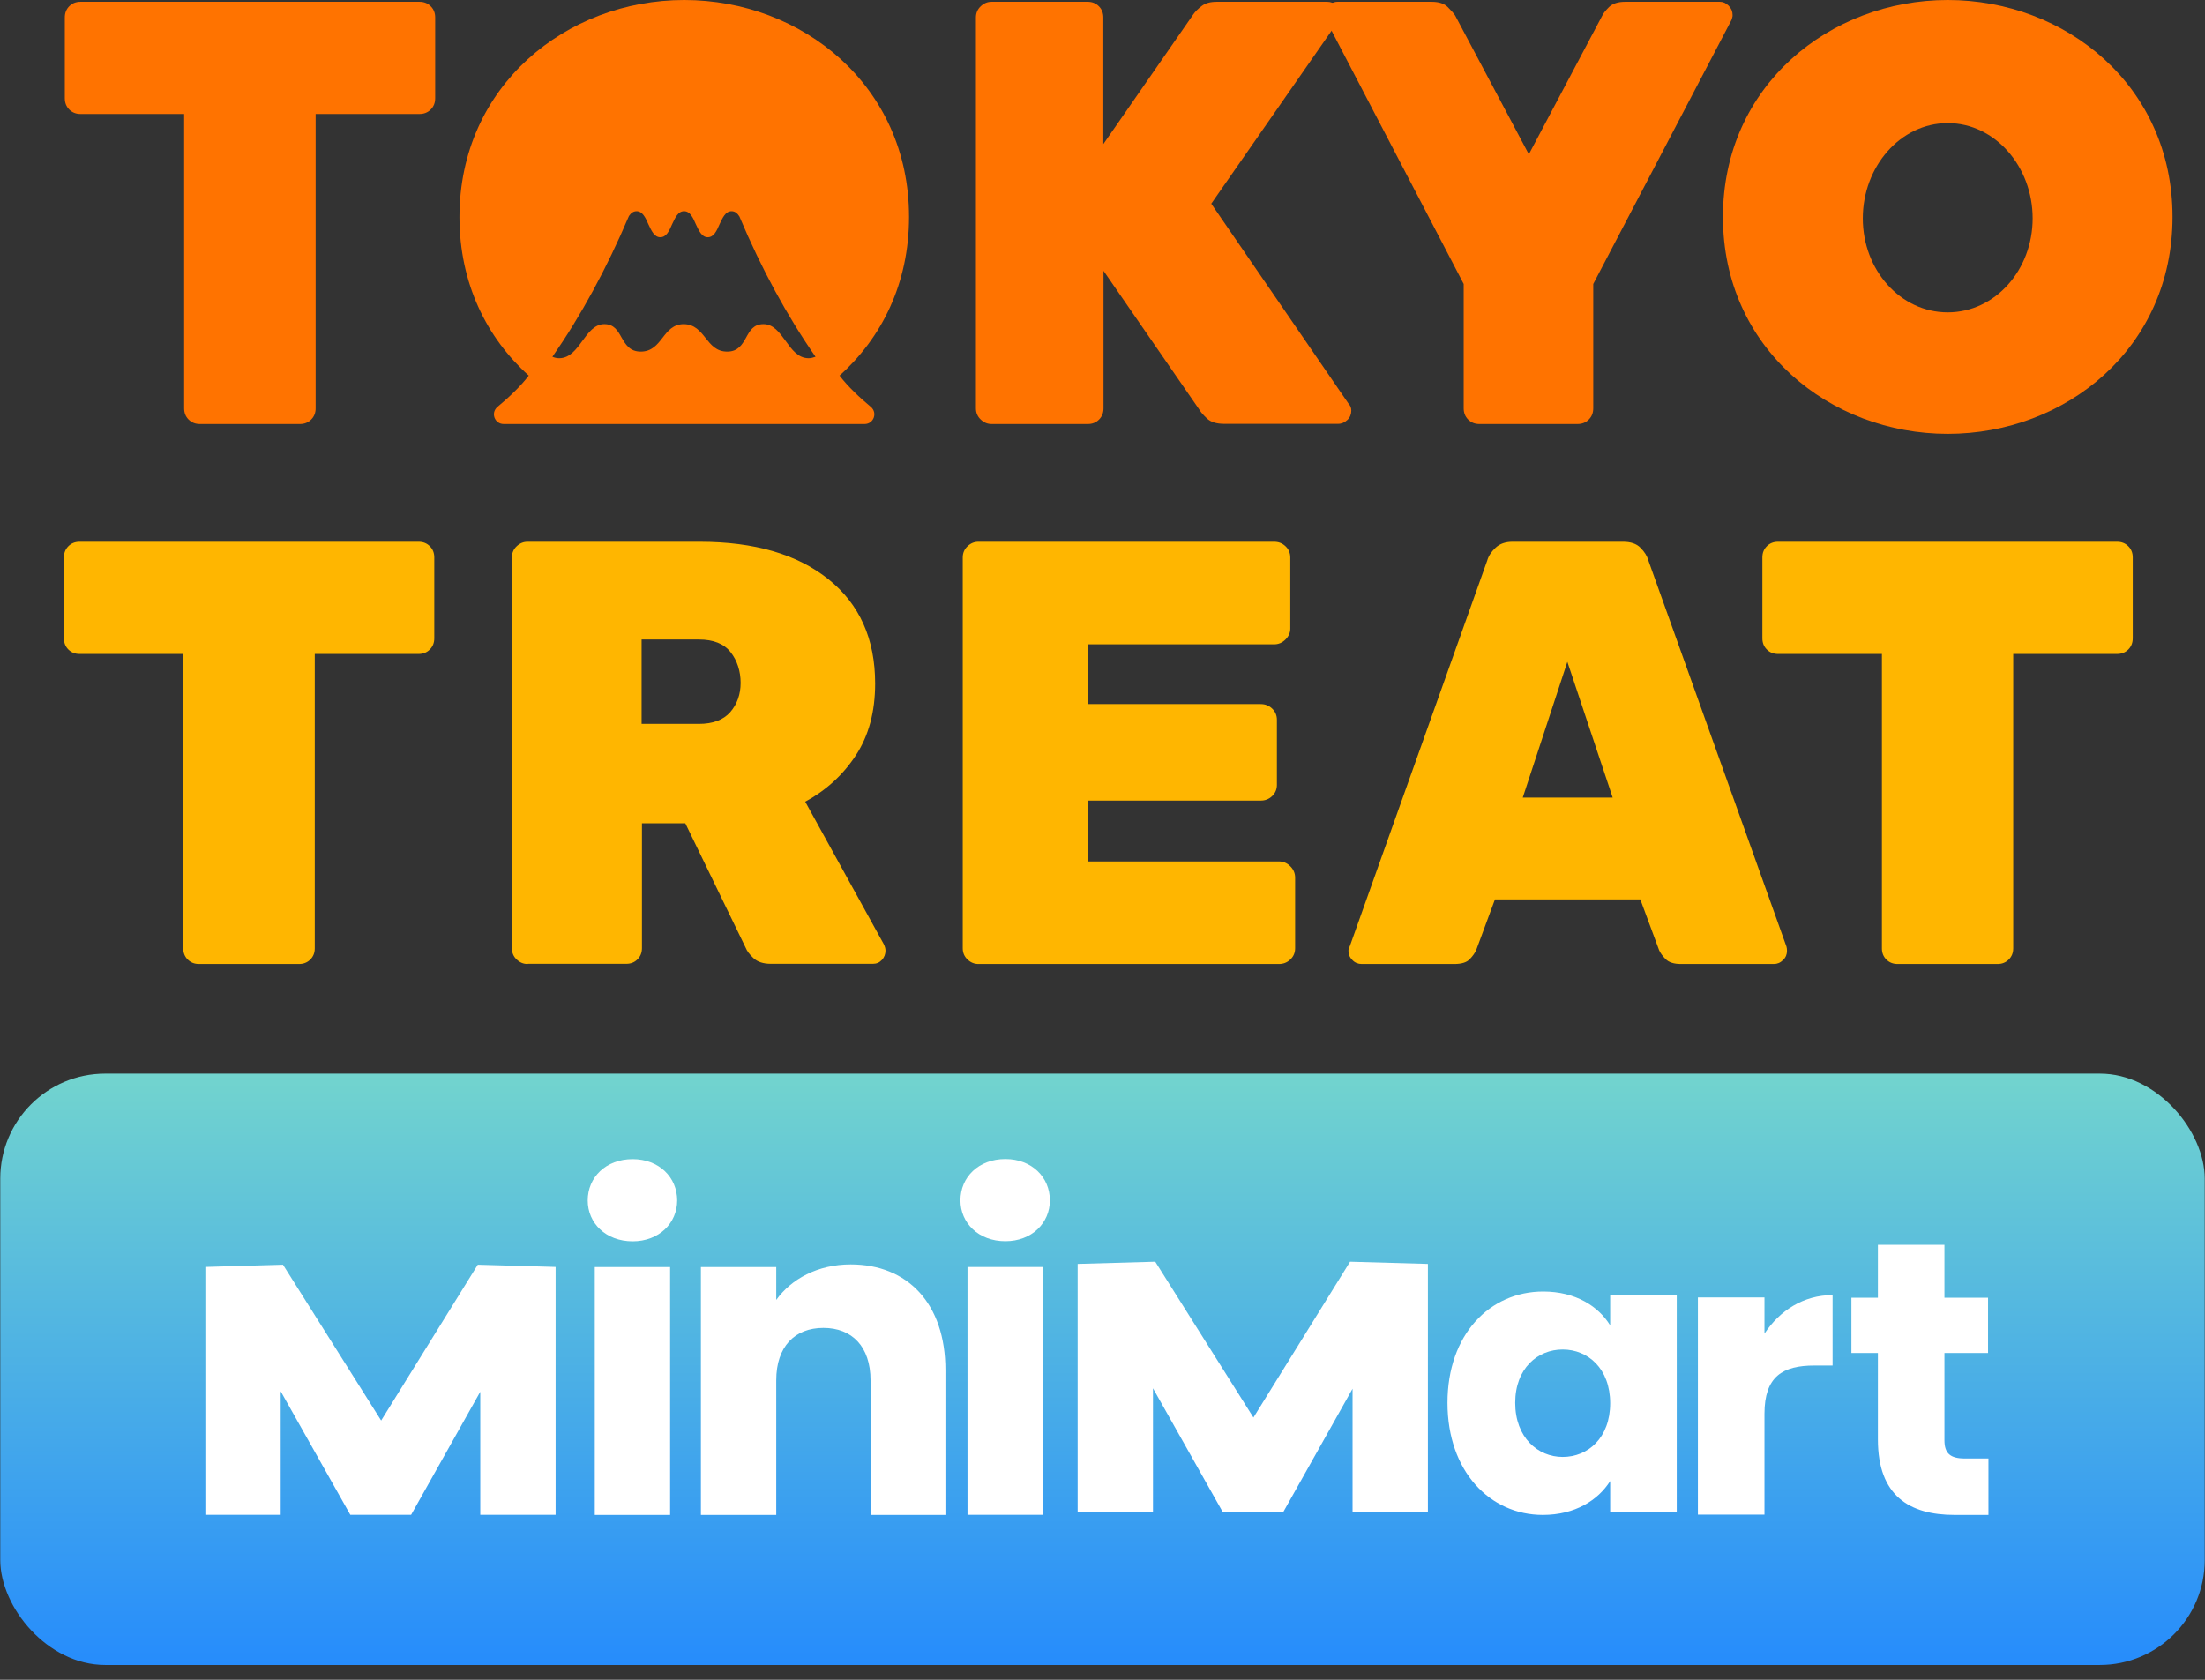 <svg width="84" height="64" viewBox="0 0 84 64" fill="none" xmlns="http://www.w3.org/2000/svg">
<rect x="0" y="0" width="84" height="64" fill="#333333" stroke="none"/>
<path d="M7.58 36.728C7.41 36.728 7.267 36.674 7.151 36.558C7.036 36.443 6.981 36.3 6.981 36.13V24.916H3.033C2.863 24.916 2.72 24.861 2.604 24.746C2.489 24.63 2.435 24.487 2.435 24.317V21.239C2.435 21.069 2.489 20.926 2.604 20.811C2.72 20.695 2.863 20.641 3.033 20.641H15.946C16.116 20.641 16.259 20.695 16.374 20.811C16.49 20.926 16.544 21.069 16.544 21.239V24.317C16.544 24.487 16.49 24.63 16.374 24.746C16.259 24.861 16.116 24.916 15.946 24.916H11.991V36.13C11.991 36.3 11.936 36.443 11.821 36.558C11.705 36.674 11.562 36.728 11.392 36.728H7.58Z" fill="#FFB600"/>
<path d="M20.099 36.728C19.942 36.728 19.807 36.674 19.684 36.558C19.562 36.443 19.501 36.3 19.501 36.13V21.239C19.501 21.069 19.562 20.926 19.684 20.811C19.807 20.695 19.942 20.641 20.099 20.641H26.651C28.737 20.641 30.368 21.116 31.558 22.068C32.747 23.019 33.339 24.345 33.339 26.044C33.339 27.118 33.094 28.028 32.605 28.776C32.115 29.524 31.47 30.115 30.674 30.543L33.665 35.967C33.712 36.062 33.733 36.144 33.733 36.218C33.733 36.354 33.685 36.477 33.597 36.572C33.502 36.674 33.393 36.721 33.25 36.721H29.369C29.077 36.721 28.853 36.647 28.703 36.504C28.547 36.361 28.452 36.225 28.404 36.103L26.107 31.366H24.455V36.123C24.455 36.293 24.401 36.436 24.285 36.551C24.17 36.667 24.027 36.721 23.857 36.721H20.112L20.099 36.728ZM24.442 27.58H26.623C27.16 27.58 27.555 27.43 27.82 27.131C28.078 26.832 28.214 26.458 28.214 26.017C28.214 25.575 28.085 25.167 27.833 24.848C27.582 24.528 27.181 24.365 26.623 24.365H24.442V27.58Z" fill="#FFB600"/>
<path d="M37.274 36.728C37.117 36.728 36.981 36.674 36.859 36.558C36.737 36.443 36.676 36.3 36.676 36.13V21.239C36.676 21.069 36.737 20.926 36.859 20.811C36.981 20.695 37.117 20.641 37.274 20.641H48.536C48.706 20.641 48.848 20.695 48.971 20.811C49.093 20.926 49.154 21.069 49.154 21.239V23.951C49.154 24.107 49.093 24.243 48.971 24.365C48.848 24.487 48.706 24.549 48.536 24.549H41.433V26.825H48.026C48.196 26.825 48.339 26.88 48.461 26.995C48.583 27.111 48.644 27.254 48.644 27.424V29.904C48.644 30.074 48.583 30.217 48.461 30.332C48.339 30.448 48.196 30.502 48.026 30.502H41.433V32.82H48.719C48.889 32.82 49.032 32.881 49.154 33.004C49.276 33.126 49.338 33.269 49.338 33.438V36.13C49.338 36.3 49.276 36.443 49.154 36.558C49.032 36.674 48.889 36.728 48.719 36.728H37.274Z" fill="#FFB600"/>
<path d="M51.873 36.728C51.737 36.728 51.614 36.68 51.519 36.578C51.417 36.477 51.37 36.361 51.37 36.225C51.37 36.164 51.383 36.109 51.417 36.062L56.657 21.354C56.705 21.184 56.807 21.028 56.97 20.872C57.133 20.715 57.351 20.641 57.623 20.641H61.83C62.122 20.641 62.346 20.715 62.496 20.872C62.652 21.028 62.747 21.184 62.795 21.354L68.055 36.062C68.069 36.109 68.076 36.164 68.076 36.225C68.076 36.361 68.028 36.483 67.926 36.578C67.824 36.68 67.709 36.728 67.573 36.728H64.032C63.773 36.728 63.576 36.667 63.454 36.544C63.332 36.422 63.25 36.307 63.203 36.198L62.489 34.268H56.95L56.236 36.198C56.188 36.307 56.107 36.422 55.991 36.544C55.876 36.667 55.679 36.728 55.407 36.728H51.866H51.873ZM58.01 30.387H61.435L59.709 25.215L58.01 30.387Z" fill="#FFB600"/>
<path d="M72.29 36.728C72.12 36.728 71.977 36.674 71.861 36.558C71.746 36.443 71.692 36.3 71.692 36.13V24.916H67.736C67.566 24.916 67.423 24.861 67.308 24.746C67.192 24.63 67.138 24.487 67.138 24.317V21.239C67.138 21.069 67.192 20.926 67.308 20.811C67.423 20.695 67.566 20.641 67.736 20.641H80.649C80.819 20.641 80.962 20.695 81.078 20.811C81.193 20.926 81.247 21.069 81.247 21.239V24.317C81.247 24.487 81.193 24.63 81.078 24.746C80.962 24.861 80.819 24.916 80.649 24.916H76.694V36.13C76.694 36.3 76.639 36.443 76.524 36.558C76.408 36.674 76.266 36.728 76.096 36.728H72.283H72.29Z" fill="#FFB600"/>
<path d="M7.614 16.155C7.444 16.155 7.301 16.101 7.185 15.985C7.07 15.87 7.015 15.727 7.015 15.557V4.343H3.067C2.897 4.343 2.754 4.288 2.638 4.173C2.523 4.057 2.469 3.915 2.469 3.745V0.666C2.469 0.496 2.523 0.353 2.638 0.238C2.754 0.122 2.897 0.068 3.067 0.068H15.98C16.15 0.068 16.293 0.122 16.408 0.238C16.524 0.353 16.578 0.496 16.578 0.666V3.745C16.578 3.915 16.524 4.057 16.408 4.173C16.293 4.288 16.15 4.343 15.98 4.343H12.024V15.557C12.024 15.727 11.97 15.87 11.854 15.985C11.739 16.101 11.596 16.155 11.426 16.155H7.614Z" fill="#FF7300"/>
<path d="M37.777 16.155C37.62 16.155 37.484 16.101 37.362 15.985C37.24 15.87 37.178 15.727 37.178 15.557V0.666C37.178 0.496 37.24 0.353 37.362 0.238C37.484 0.122 37.62 0.068 37.777 0.068H41.433C41.603 0.068 41.746 0.122 41.861 0.238C41.977 0.353 42.031 0.496 42.031 0.666V5.491L45.457 0.55C45.531 0.442 45.64 0.333 45.776 0.231C45.912 0.122 46.102 0.068 46.354 0.068H50.561C50.697 0.068 50.819 0.115 50.914 0.217C51.016 0.319 51.064 0.435 51.064 0.571C51.064 0.666 51.03 0.747 50.969 0.822L46.143 7.761L51.383 15.394C51.444 15.455 51.478 15.537 51.478 15.645C51.478 15.781 51.431 15.904 51.329 15.999C51.227 16.094 51.111 16.148 50.975 16.148H46.633C46.34 16.148 46.123 16.08 45.98 15.944C45.837 15.809 45.749 15.707 45.715 15.645L42.038 10.317V15.557C42.038 15.727 41.984 15.87 41.868 15.985C41.753 16.101 41.61 16.155 41.44 16.155H37.777Z" fill="#FF7300"/>
<path d="M56.358 16.155C56.188 16.155 56.046 16.101 55.93 15.985C55.815 15.87 55.76 15.727 55.76 15.557V10.82L50.52 0.775C50.52 0.775 50.486 0.707 50.473 0.673C50.459 0.632 50.452 0.598 50.452 0.571C50.452 0.435 50.5 0.312 50.602 0.217C50.704 0.122 50.819 0.068 50.955 0.068H54.537C54.816 0.068 55.02 0.136 55.155 0.272C55.291 0.408 55.386 0.516 55.434 0.591L58.241 5.879L61.041 0.591C61.075 0.516 61.157 0.408 61.293 0.272C61.429 0.136 61.639 0.068 61.911 0.068H65.52C65.642 0.068 65.751 0.115 65.853 0.217C65.955 0.319 66.003 0.435 66.003 0.571C66.003 0.605 66.003 0.639 65.989 0.673C65.982 0.713 65.969 0.747 65.955 0.775L60.695 10.82V15.557C60.695 15.727 60.64 15.87 60.525 15.985C60.409 16.101 60.266 16.155 60.096 16.155H56.352H56.358Z" fill="#FF7300"/>
<path d="M74.199 16.529C69.714 16.529 65.636 13.267 65.636 8.265C65.636 3.262 69.714 0 74.199 0C78.685 0 82.763 3.262 82.763 8.265C82.763 13.267 78.692 16.529 74.199 16.529ZM74.199 4.69C72.391 4.69 70.964 6.355 70.964 8.319C70.964 10.283 72.391 11.901 74.199 11.901C76.007 11.901 77.434 10.283 77.434 8.319C77.434 6.355 76.007 4.69 74.199 4.69Z" fill="#FF7300"/>
<path d="M31.993 14.313H31.979C33.59 12.873 34.63 10.793 34.63 8.265C34.63 3.262 30.552 0 26.066 0C21.58 0 17.503 3.269 17.503 8.271C17.503 10.793 18.542 12.873 20.146 14.313H20.14C19.827 14.728 19.358 15.163 18.95 15.503C18.685 15.727 18.841 16.155 19.188 16.155H32.937C33.284 16.155 33.44 15.727 33.175 15.503C32.767 15.163 32.299 14.728 31.986 14.313H31.993ZM30.803 13.648C30.402 13.648 30.164 13.315 29.927 12.988C29.695 12.669 29.464 12.349 29.084 12.349C28.703 12.349 28.567 12.601 28.424 12.859C28.275 13.124 28.119 13.396 27.704 13.396C27.29 13.396 27.086 13.138 26.875 12.873C26.671 12.614 26.46 12.356 26.052 12.349C25.645 12.349 25.441 12.608 25.237 12.873C25.033 13.138 24.822 13.396 24.408 13.396C23.993 13.396 23.83 13.124 23.674 12.852C23.531 12.594 23.388 12.349 23.021 12.349C22.654 12.349 22.416 12.669 22.185 12.988C21.947 13.315 21.703 13.648 21.302 13.648C21.207 13.648 21.125 13.627 21.044 13.593C22.124 12.037 23.103 10.249 23.959 8.231C24.034 8.122 24.122 8.047 24.251 8.047C24.476 8.047 24.591 8.292 24.7 8.543C24.816 8.788 24.924 9.039 25.155 9.039C25.387 9.039 25.495 8.795 25.604 8.543C25.72 8.299 25.828 8.047 26.059 8.047C26.29 8.047 26.399 8.292 26.508 8.543C26.623 8.788 26.732 9.039 26.963 9.039C27.194 9.039 27.303 8.795 27.412 8.543C27.527 8.299 27.636 8.047 27.867 8.047C28.003 8.047 28.091 8.129 28.166 8.244C29.016 10.263 29.988 12.037 31.068 13.593C30.987 13.62 30.898 13.648 30.81 13.648H30.803Z" fill="#FF7300"/>
<rect x="0.01" y="40.905" width="83.98" height="22.531" rx="4" fill="url(#paint0_linear_575_10334)"/>
<path d="M22.658 57.718H25.528V48.275H22.658V57.718ZM24.101 47.294C25.108 47.294 25.797 46.6 25.797 45.737C25.797 44.857 25.108 44.163 24.101 44.163C23.078 44.163 22.389 44.857 22.389 45.737C22.389 46.6 23.078 47.294 24.101 47.294Z" fill="white"/>
<path d="M33.163 57.718H36.016V52.201C36.016 49.663 34.573 48.174 32.408 48.174C31.149 48.174 30.142 48.732 29.571 49.527V48.275H26.701V57.718H29.571V52.59C29.571 51.304 30.276 50.593 31.367 50.593C32.458 50.593 33.163 51.304 33.163 52.59V57.718Z" fill="white"/>
<path d="M36.857 57.714H39.727V48.271H36.857V57.714ZM38.3 47.29C39.307 47.29 39.995 46.596 39.995 45.733C39.995 44.853 39.307 44.159 38.3 44.159C37.277 44.159 36.588 44.853 36.588 45.733C36.588 46.596 37.277 47.29 38.3 47.29Z" fill="white"/>
<path d="M7.823 57.714H10.693V53.008L13.345 57.714H15.661L18.296 53.025V57.714H21.166V48.27L18.201 48.185L14.52 54.122L10.78 48.185L7.823 48.27V57.714Z" fill="white"/>
<path d="M55.142 53.448C55.142 56.057 56.758 57.718 58.775 57.718C60.006 57.718 60.88 57.155 61.34 56.428V57.599H63.876V49.325H61.34V50.497C60.895 49.77 60.02 49.207 58.79 49.207C56.758 49.207 55.142 50.838 55.142 53.448ZM61.34 53.462C61.34 54.782 60.495 55.509 59.531 55.509C58.582 55.509 57.722 54.767 57.722 53.448C57.722 52.128 58.582 51.416 59.531 51.416C60.495 51.416 61.34 52.143 61.34 53.462Z" fill="white"/>
<path d="M67.218 53.865C67.218 52.442 67.915 52.026 69.116 52.026H69.813V49.343C68.701 49.343 67.796 49.936 67.218 50.811V49.432H64.682V57.706H67.218V53.865Z" fill="white"/>
<path d="M71.539 54.842C71.539 56.992 72.74 57.718 74.46 57.718H75.75V55.568H74.845C74.282 55.568 74.074 55.36 74.074 54.871V51.55H75.735V49.444H74.074V47.428H71.539V49.444H70.53V51.55H71.539V54.842Z" fill="white"/>
<path d="M41.053 57.599H43.923V52.893L46.575 57.599H48.891L51.526 52.91V57.599H54.396V48.155L51.431 48.071L47.75 54.008L44.01 48.071L41.053 48.155V57.599Z" fill="white"/>
<defs>
<linearGradient id="paint0_linear_575_10334" x1="42" y1="40.905" x2="42" y2="63.436" gradientUnits="userSpaceOnUse">
<stop stop-color="#72D4CE"/>
<stop offset="1" stop-color="#268CFC"/>
</linearGradient>
</defs>
</svg>
